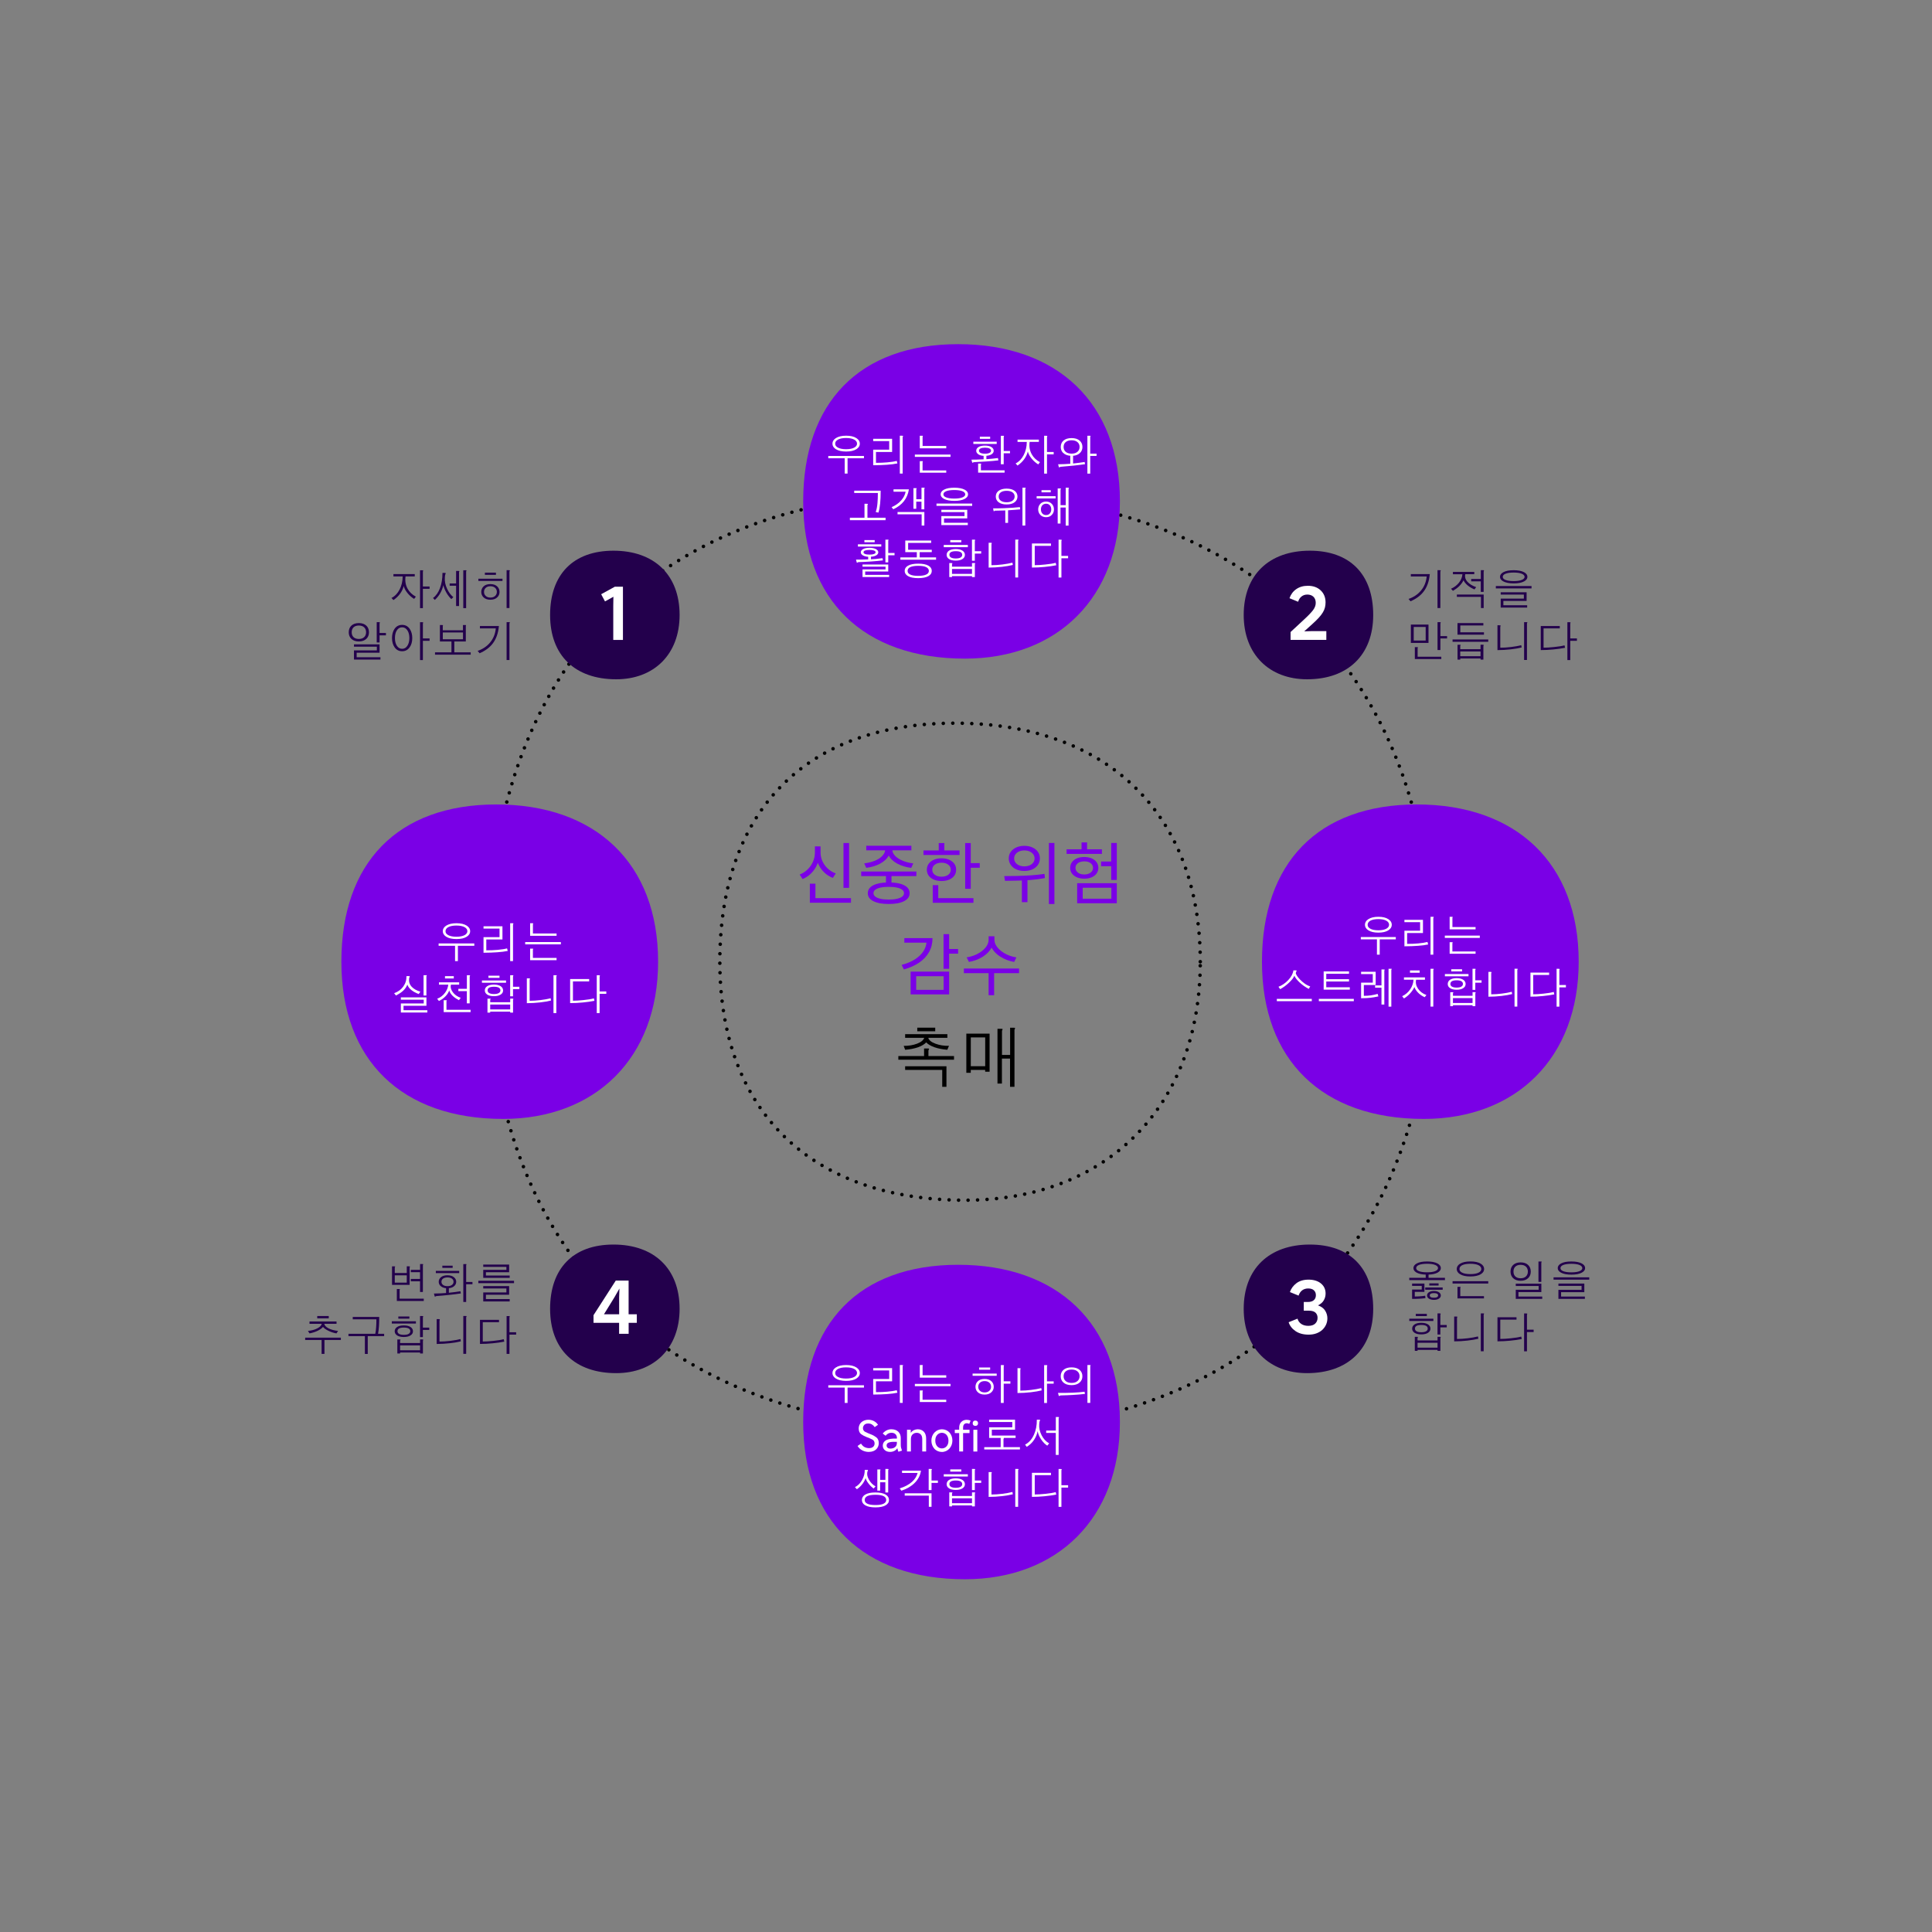 <?xml version="1.0" encoding="UTF-8"?>
<svg xmlns="http://www.w3.org/2000/svg" id="Calque_7" data-name="Calque 7" viewBox="0 0 549.01 549.01">
  <rect x="0" y="0" width="549.01" height="549.01" fill="#808080" stroke="none"/>
  <defs>
    <style>
      .cls-1 {
        stroke-dasharray: 0 0 0 2.7;
      }

      .cls-1, .cls-2 {
        fill: none;
        stroke: #000;
        stroke-linecap: round;
        stroke-linejoin: round;
      }

      .cls-3 {
        fill: #fff;
      }

      .cls-4, .cls-5 {
        fill: #23004c;
      }

      .cls-6, .cls-7 {
        fill: #7a00e6;
      }

      .cls-2 {
        stroke-dasharray: 0 0 0 2.7;
      }

      .cls-7, .cls-5 {
        fill-rule: evenodd;
      }
    </style>
  </defs>
  <path class="cls-1" d="m341.08,273.28c0-42.61-27.11-67.78-69.72-67.78s-66.81,25.17-66.81,67.78,26.14,67.78,69.72,67.78c39.7,0,66.81-26.15,66.81-67.78Z"></path>
  <g>
    <path class="cls-6" d="m231.57,240.51h1.32v1.75c0,1.14-.2,2.2-.6,3.2-.4.99-.96,1.86-1.68,2.61-.72.75-1.57,1.32-2.54,1.72l-.84-1.27c.88-.35,1.65-.84,2.29-1.48.65-.64,1.15-1.37,1.51-2.2.36-.83.54-1.69.54-2.58v-1.75Zm-1.44,10.6h1.59v4.72h-1.59v-4.72Zm0,4.11h11.69v1.31h-11.69v-1.31Zm1.73-14.7h1.32v1.75c0,.65.1,1.28.31,1.89.2.61.5,1.17.88,1.7.38.52.84.99,1.37,1.39.53.4,1.12.72,1.76.95l-.83,1.27c-.96-.37-1.8-.91-2.52-1.62-.72-.71-1.29-1.54-1.69-2.5s-.6-1.98-.6-3.08v-1.75Zm7.83-.96h1.59v12.73h-1.59v-12.73Z"></path>
    <path class="cls-6" d="m244.72,247.65h15.68v1.31h-15.68v-1.31Zm6.81-6.68h1.4v.52c0,.56-.12,1.08-.35,1.55-.24.47-.57.91-.99,1.31-.42.4-.92.76-1.49,1.07-.57.31-1.19.56-1.85.76-.67.2-1.36.34-2.09.43l-.58-1.27c.63-.06,1.23-.18,1.81-.34.58-.16,1.13-.36,1.63-.59s.94-.51,1.31-.82.66-.64.87-1c.21-.36.32-.73.32-1.11v-.52Zm-5.37-.63h12.82v1.29h-12.82v-1.29Zm6.39,10.42c1.86,0,3.31.26,4.36.79,1.05.52,1.57,1.28,1.57,2.27s-.52,1.72-1.57,2.26-2.5.8-4.36.8-3.31-.27-4.37-.8c-1.06-.53-1.58-1.28-1.58-2.26s.53-1.74,1.58-2.27c1.06-.52,2.51-.79,4.37-.79Zm0,1.25c-.91,0-1.69.07-2.33.21-.65.14-1.14.35-1.49.61-.35.27-.52.6-.52.98s.17.71.52.98c.35.27.84.48,1.49.62.65.15,1.42.22,2.33.22s1.69-.07,2.33-.22c.65-.15,1.14-.36,1.49-.62.35-.27.52-.6.52-.98s-.17-.71-.52-.98c-.35-.27-.84-.47-1.49-.61-.65-.14-1.42-.21-2.33-.21Zm-.79-3.8h1.57v3.03h-1.57v-3.03Zm.42-7.24h1.4v.52c0,.4.11.77.32,1.12.21.35.5.68.87.98.37.3.81.57,1.31.81.51.24,1.05.44,1.63.6.58.17,1.19.28,1.81.35l-.58,1.27c-.73-.09-1.43-.23-2.09-.43-.67-.2-1.28-.45-1.85-.76-.57-.31-1.07-.66-1.49-1.06-.42-.4-.75-.84-.99-1.32s-.35-1-.35-1.55v-.52Z"></path>
    <path class="cls-6" d="m262.42,241.67h10.25v1.29h-10.25v-1.29Zm5.13,2.23c.82,0,1.54.14,2.17.41.63.28,1.11.65,1.46,1.13.35.48.52,1.05.52,1.7s-.17,1.22-.52,1.7c-.35.48-.83.85-1.46,1.12-.63.27-1.35.4-2.17.4s-1.54-.13-2.17-.4c-.63-.27-1.12-.64-1.47-1.12-.35-.48-.53-1.05-.53-1.7s.18-1.22.53-1.7c.35-.48.84-.86,1.47-1.13.63-.27,1.35-.41,2.17-.41Zm0,1.25c-.78,0-1.41.18-1.9.55-.49.36-.73.85-.73,1.45s.24,1.08.73,1.44c.49.36,1.12.54,1.9.54s1.41-.18,1.9-.54c.49-.36.73-.84.73-1.44s-.24-1.08-.73-1.45c-.49-.36-1.12-.55-1.9-.55Zm-2.5,6.39h1.57v4.22h-1.57v-4.22Zm0,3.69h11.57v1.31h-11.57v-1.31Zm1.71-15.66h1.59v2.76h-1.59v-2.76Zm7.51,0h1.59v13.01h-1.59v-13.01Zm1.09,5.7h3.05v1.32h-3.05v-1.32Z"></path>
    <path class="cls-6" d="m285.58,250.3l-.21-1.34c1.07,0,2.26-.01,3.54-.04,1.29-.03,2.61-.08,3.97-.17s2.67-.23,3.93-.42l.12,1.19c-1.29.24-2.61.42-3.95.53-1.34.11-2.65.18-3.91.2-1.26.03-2.42.04-3.48.06Zm5.49-9.94c.87,0,1.64.15,2.3.45.67.3,1.19.72,1.56,1.25.38.53.57,1.16.57,1.87s-.19,1.31-.57,1.85-.9.97-1.56,1.27-1.43.45-2.3.45-1.6-.15-2.27-.45c-.67-.3-1.19-.72-1.57-1.27-.38-.54-.58-1.16-.58-1.85s.19-1.34.58-1.87c.38-.53.91-.95,1.57-1.25.67-.3,1.42-.45,2.27-.45Zm0,1.31c-.55,0-1.04.1-1.48.29-.44.19-.78.46-1.03.8-.25.34-.37.73-.37,1.18s.12.82.37,1.16c.25.34.59.6,1.03.8.43.19.93.29,1.48.29s1.08-.1,1.52-.29.78-.46,1.03-.8.37-.73.37-1.16-.12-.84-.37-1.18c-.25-.34-.59-.6-1.03-.8s-.94-.29-1.52-.29Zm-.69,7.77h1.59v6.93h-1.59v-6.93Zm7.68-9.89h1.57v17.35h-1.57v-17.35Z"></path>
    <path class="cls-6" d="m303.09,241.34h10.04v1.31h-10.04v-1.31Zm5.01,2.19c.79,0,1.49.13,2.09.38.6.26,1.07.62,1.41,1.08.34.47.51,1.01.51,1.62s-.17,1.17-.51,1.63c-.34.46-.81.82-1.41,1.07-.6.26-1.3.38-2.09.38s-1.46-.13-2.06-.38c-.61-.26-1.08-.61-1.42-1.07-.34-.46-.51-1-.51-1.63s.17-1.15.51-1.62c.34-.47.81-.83,1.42-1.08.61-.26,1.3-.38,2.06-.38Zm.02,1.23c-.49,0-.92.08-1.3.23-.38.15-.67.37-.88.65-.21.28-.32.61-.32.98s.11.7.32.98c.21.28.51.5.88.66.38.16.81.24,1.3.24s.91-.08,1.29-.24c.37-.16.66-.38.87-.66.21-.28.32-.61.32-.98s-.11-.7-.32-.98c-.21-.28-.5-.5-.87-.65-.37-.15-.8-.23-1.29-.23Zm-2.03,6.22h11.27v5.7h-11.27v-5.7Zm1.25-11.59h1.57v2.9h-1.57v-2.9Zm8.47,12.88h-8.14v3.11h8.14v-3.11Zm-2.92-7.45h3.59v1.32h-3.59v-1.32Zm2.88-5.28h1.59v10.52h-1.59v-10.52Z"></path>
    <path class="cls-6" d="m263.3,266.58h1.69c0,1.46-.32,2.77-.97,3.94-.65,1.17-1.58,2.17-2.79,3-1.22.83-2.67,1.48-4.38,1.96l-.63-1.29c1.51-.4,2.79-.94,3.84-1.62,1.05-.68,1.85-1.47,2.41-2.37.56-.9.84-1.87.84-2.94v-.69Zm-6.32,0h7.22v1.29h-7.22v-1.29Zm1.79,9.52h10.94v6.47h-10.94v-6.47Zm9.37,1.31h-7.79v3.88h7.79v-3.88Zm-.02-11.96h1.59v9.85h-1.59v-9.85Zm1.15,4.22h2.99v1.32h-2.99v-1.32Z"></path>
    <path class="cls-6" d="m273.9,275.22h15.68v1.32h-15.68v-1.32Zm7.03-9.16h1.4v.98c0,.67-.13,1.29-.38,1.87s-.6,1.12-1.05,1.6c-.44.49-.96.92-1.55,1.31-.59.38-1.23.7-1.91.96-.69.26-1.39.44-2.1.56l-.65-1.29c.64-.09,1.26-.24,1.87-.46s1.17-.48,1.7-.8c.52-.31.99-.67,1.39-1.07.4-.4.72-.82.94-1.28.22-.45.34-.92.34-1.41v-.98Zm0,10.15h1.57v6.6h-1.57v-6.6Zm.27-10.15h1.38v.98c0,.49.12.95.35,1.4.23.45.55.87.95,1.27.4.4.87.76,1.39,1.08.52.32,1.09.59,1.7.81.61.22,1.23.37,1.85.46l-.63,1.29c-.72-.12-1.41-.3-2.09-.57-.68-.26-1.31-.59-1.91-.97-.59-.38-1.11-.82-1.55-1.31s-.79-1.02-1.05-1.6c-.26-.58-.38-1.2-.38-1.85v-.98Z"></path>
  </g>
  <g>
    <path d="m262.59,300.1v-2.16h.99c.24,0,.38.02.43.07.02.03,0,.1-.06.23-.04.06-.06.11-.08.15-.02.08-.04.14-.04.21v1.5h7.27v1.03h-15.82v-1.03h7.29Zm6.62-6.21v1.03h-5.42c.17.67.86,1.23,2.06,1.67,1.15.43,2.42.63,3.82.6l-.47,1.12c-1.35-.1-2.56-.34-3.64-.71-1.07-.38-1.86-.84-2.36-1.39-.51.55-1.29,1.01-2.32,1.39-1.08.37-2.3.61-3.67.71l-.41-1.11c1.4.01,2.66-.19,3.79-.62,1.15-.44,1.83-.99,2.04-1.67h-5.42v-1.03h12Zm-.26,9.11v5.83h-1.2v-4.8h-10.54v-1.03h11.73Zm-3.19-10.97v1.03h-5.1v-1.03h5.1Z"></path>
    <path d="m281.21,293.74v10.8h-1.26v-.51h-4.09v.82h-1.26v-11.12h6.6Zm-5.34,1.05v8.19h4.09v-8.19h-4.09Zm8.64-2.44c.23,0,.36.03.39.08.02.04,0,.12-.06.24-.04.07-.07.13-.09.17-.01.06-.02.12-.02.19v6.75h2.31v-7.74h.99c.24,0,.38.03.41.09.02.05,0,.14-.06.26-.04.07-.06.13-.08.17-.01.05-.02.11-.02.17v16.1h-1.26v-8.02h-2.31v7.1h-1.26v-15.56h1.03Z"></path>
  </g>
  <path class="cls-2" d="m407.06,273.28c0-83.79-53.31-133.29-137.11-133.29s-131.39,49.5-131.39,133.29,51.41,133.29,137.1,133.29c78.08,0,131.39-51.42,131.39-133.29Z"></path>
  <g>
    <g>
      <path class="cls-7" d="m187.01,273.28c0-28.09-17.87-44.68-45.96-44.68s-44.04,16.59-44.04,44.68,17.23,44.68,45.96,44.68c26.17,0,44.04-17.24,44.04-44.68Z"></path>
      <g>
        <path class="cls-3" d="m134.78,268.1v.66h-4.66v4.36h-.81v-4.36h-4.67v-.66h10.14Zm-2.13-5.05c.64.42.96.94.96,1.57s-.32,1.13-.96,1.55c-.71.46-1.69.68-2.94.68s-2.24-.23-2.94-.68c-.63-.42-.95-.93-.95-1.55s.32-1.16.95-1.57c.7-.46,1.69-.7,2.94-.7s2.23.23,2.94.7Zm-5.3.43c-.5.29-.75.67-.75,1.14s.25.82.75,1.1c.55.31,1.34.47,2.35.47s1.79-.16,2.34-.47c.51-.29.77-.66.77-1.1,0-.47-.26-.85-.77-1.14-.55-.31-1.33-.47-2.34-.47s-1.8.16-2.35.47Z"></path>
        <path class="cls-3" d="m142.78,263.22v3.75h-4.59v3.08c1.17,0,2.24-.04,3.21-.13,1.13-.1,2.03-.24,2.69-.42l.19.72c-.8.17-1.78.3-2.94.38-1.09.08-2.4.13-3.94.14v-4.43h4.55v-2.43h-4.55v-.66h5.38Zm3.12-.82s.01.06-.04.14c-.02.05-.04.08-.06.11-.02.05-.02.1-.02.14v10.32h-.81v-10.76h.56c.21,0,.33.02.36.05Z"></path>
        <path class="cls-3" d="m159.38,267.7v.66h-10.14v-.66h10.14Zm-7.87-5.31s.02.07-.02.13c-.02.04-.03.07-.04.1,0,.03-.01.07-.01.11v2.53h6.72v.67h-7.52v-3.58h.6c.16,0,.25.01.28.04Zm0,7.22s0,.07-.02.13c-.02.04-.03.07-.04.08-.02.04-.02.08-.02.11v2.28h6.73v.64h-7.52v-3.28h.59c.16,0,.26.01.29.04Z"></path>
        <path class="cls-3" d="m116.21,277.38c.14,0,.21.02.23.07,0,.04-.02.12-.07.24-.03.08-.06.14-.07.18-.02.08-.04.16-.05.24-.11.86.13,1.63.73,2.28.57.62,1.39,1.09,2.48,1.41l-.48.67c-.8-.3-1.47-.66-2.01-1.08-.62-.48-1.02-1.01-1.21-1.59-.27.67-.67,1.25-1.2,1.74-.49.45-1.17.9-2.04,1.35l-.52-.66c1.08-.38,1.94-.99,2.57-1.85.65-.88.96-1.88.94-3h.71Zm4.97,6.04v2.39h-6.51v1.26h6.76v.66h-7.52v-2.58h6.5v-1.07h-6.5v-.66h7.27Zm-.17-6.31c.15,0,.24.02.26.05.02.02,0,.08-.04.16-.02.03-.04.06-.05.07,0,.03-.01.06-.01.1v5.41h-.81v-5.78h.64Z"></path>
        <path class="cls-3" d="m130.48,279.15v.66h-2.34c-.18.7,0,1.41.53,2.14.54.73,1.29,1.26,2.25,1.6l-.5.67c-.73-.38-1.33-.79-1.79-1.23-.5-.49-.83-1-.97-1.53-.22.6-.58,1.16-1.08,1.67-.52.54-1.14.98-1.85,1.32l-.5-.64c.9-.33,1.65-.9,2.25-1.72.53-.73.83-1.49.91-2.29h-2.65v-.66h5.77Zm-3.52,5.12s0,.06-.04.13c-.02.03-.03.06-.04.08,0,.03-.01.06-.01.1v2.37h6.86v.66h-7.65v-3.39h.59c.16,0,.26.02.29.05Zm1.99-6.88v.66h-2.5v-.66h2.5Zm3.72,3.58v-3.84h.66c.14,0,.22.02.24.06.02.02,0,.08-.04.16-.02.04-.04.07-.05.1,0,.04-.01.08-.01.11v7.56h-.81v-3.47h-2.41v-.66h2.41Z"></path>
        <path class="cls-3" d="m143.8,278.62v.64h-6.85v-.64h6.85Zm-1.49,1.65c.43.3.65.69.65,1.18s-.22.86-.65,1.15c-.46.32-1.11.48-1.95.48s-1.49-.16-1.95-.48c-.42-.3-.64-.68-.64-1.15s.21-.88.64-1.18c.46-.32,1.1-.48,1.95-.48s1.48.16,1.95.48Zm-2.88,3.54s0,.07-.05.13c-.03.04-.05.07-.06.08-.02.04-.02.08-.02.11v.67h5.68v-1.03h.53c.2,0,.32.02.36.06.02.02.02.08-.02.16-.02.04-.04.07-.05.1,0,.03-.01.07-.01.11v3.56h-.81v-.28h-5.68v.28h-.78v-3.98h.61c.18,0,.28.01.3.04Zm-.43-3.15c-.3.18-.44.43-.44.77s.15.58.44.76c.3.18.76.28,1.37.28s1.06-.09,1.37-.28c.3-.18.46-.43.46-.76s-.15-.59-.46-.77c-.31-.18-.77-.26-1.37-.26s-1.06.09-1.37.26Zm2.94-3.41v.62h-3.14v-.62h3.14Zm-2.64,9.6h5.68v-1.39h-5.68v1.39Zm6.28-9.73c.17,0,.26.02.29.07.02.03,0,.09-.04.18l-.05.13v2.91h1.81v.67h-1.81v2.03h-.81v-5.99h.6Z"></path>
        <path class="cls-3" d="m150.59,278.05s.03.08-.01.18c-.02.06-.04.1-.05.12-.02.06-.02.11-.02.16v5.88c.97,0,1.99-.07,3.06-.2,1.08-.13,2.05-.3,2.9-.52l.11.65c-.87.22-1.9.39-3.1.53-1.26.14-2.52.22-3.77.22v-7.06h.52c.21,0,.33.02.37.06Zm7.62-.88s.01.06-.04.14c-.02.05-.04.08-.06.11-.02.05-.02.1-.02.14v10.32h-.81v-10.76h.56c.21,0,.33.02.36.05Z"></path>
        <path class="cls-3" d="m167.42,278.21v.67h-4.61v5.49c.85,0,1.83-.06,2.96-.18,1.31-.13,2.3-.29,2.99-.49l.16.7c-1.03.2-2.14.36-3.32.47-1.2.12-2.4.18-3.59.18v-6.84h5.42Zm3.05-1.03s.02.08-.02.17c-.02.04-.04.08-.05.11,0,.04-.01.08-.01.12v4.16h1.9v.67h-1.9v5.48h-.81v-10.76h.5c.22,0,.34.02.38.06Z"></path>
      </g>
    </g>
    <g>
      <path class="cls-7" d="m448.61,273.28c0-28.09-17.87-44.68-45.96-44.68s-44.04,16.59-44.04,44.68,17.23,44.68,45.96,44.68c26.17,0,44.04-17.24,44.04-44.68Z"></path>
      <g>
        <path class="cls-3" d="m396.64,266.27v.66h-4.57v4.36h-.79v-4.36h-4.58v-.66h9.94Zm-2.08-5.05c.63.42.94.94.94,1.57s-.31,1.13-.94,1.55c-.7.46-1.66.68-2.88.68s-2.19-.23-2.88-.68c-.62-.42-.93-.93-.93-1.55s.31-1.16.93-1.57c.69-.46,1.65-.7,2.88-.7s2.19.23,2.88.7Zm-5.19.43c-.49.29-.73.67-.73,1.14s.24.82.73,1.1c.54.31,1.31.47,2.31.47s1.75-.16,2.3-.47c.5-.29.75-.66.75-1.1,0-.47-.25-.85-.75-1.14-.54-.31-1.31-.47-2.3-.47s-1.77.16-2.31.47Z"></path>
        <path class="cls-3" d="m404.36,261.39v3.75h-4.5v3.08c1.15,0,2.19-.04,3.14-.13,1.11-.1,1.99-.24,2.64-.42l.19.72c-.78.17-1.75.3-2.88.38-1.07.08-2.35.13-3.86.14v-4.43h4.46v-2.43h-4.46v-.66h5.27Zm3.06-.82s.01.06-.04.14c-.02.05-.04.08-.06.11-.02.05-.02.1-.02.14v10.32h-.79v-10.76h.55c.2,0,.32.02.35.05Z"></path>
        <path class="cls-3" d="m420.51,265.87v.66h-9.94v-.66h9.94Zm-7.71-5.31s.02.07-.02.13c-.02.04-.03.07-.04.1,0,.03-.01.07-.01.11v2.53h6.58v.67h-7.37v-3.58h.59c.16,0,.25.01.27.04Zm0,7.22s0,.07-.02.13c-.02.04-.03.07-.04.08-.02.04-.02.08-.02.11v2.28h6.59v.64h-7.37v-3.28h.58c.16,0,.25.01.28.04Z"></path>
        <path class="cls-3" d="m372.77,283.85v.66h-9.94v-.66h9.94Zm-9.48-3.44c1.04-.4,1.97-1.03,2.78-1.9.86-.9,1.35-1.83,1.47-2.76h.65c.17,0,.25.02.27.06.02.03,0,.1-.07.22-.05.08-.08.14-.09.19-.04.08-.06.16-.07.24-.03.15.06.4.28.76.23.36.53.74.91,1.13.42.44.87.82,1.33,1.15.53.38,1.06.64,1.57.8l-.41.71c-.94-.48-1.81-1.09-2.6-1.83-.74-.69-1.24-1.33-1.5-1.91-.21.56-.71,1.21-1.5,1.96-.79.75-1.62,1.37-2.52,1.86l-.49-.68Z"></path>
        <path class="cls-3" d="m384.71,283.84v.67h-9.94v-.67h9.94Zm-1.37-7.79v.66h-6.46v1.54h6.46v.66h-6.46v1.65h6.69v.66h-7.43v-5.17h7.21Z"></path>
        <path class="cls-3" d="m390.92,276.15v3.75h-3.36v3.08c.73,0,1.39-.04,1.98-.13.6-.08,1.26-.22,1.95-.42l.19.72c-.86.18-1.6.31-2.2.38-.71.08-1.6.13-2.7.14v-4.43h3.32v-2.43h-3.32v-.66h4.13Zm1.65,3.88v-4.54h.58c.18,0,.29.02.33.05.02.02,0,.06-.04.14-.02.04-.03.07-.05.1,0,.04-.01.08-.01.12v9.56h-.81v-4.79h-1.81v-.64h1.81Zm2.64-4.75c.15,0,.24.02.26.05.02.02,0,.08-.04.16-.02.03-.04.06-.05.07,0,.03-.01.06-.01.1v10.39h-.79v-10.76h.62Z"></path>
        <path class="cls-3" d="m404.92,277.75v.66h-2.51c-.19.88,0,1.73.54,2.53.55.83,1.35,1.43,2.39,1.81l-.49.62c-.78-.34-1.44-.8-1.98-1.39-.46-.5-.78-1-.94-1.5-.24.54-.61,1.11-1.12,1.69-.56.64-1.17,1.16-1.85,1.56l-.51-.64c.95-.45,1.72-1.11,2.31-1.99.57-.86.88-1.76.91-2.7h-2.71v-.66h5.96Zm-1.5-1.99v.66h-2.75v-.66h2.75Zm4-.42s.01.06-.04.14c-.02.05-.04.08-.06.11-.02.05-.02.1-.02.14v10.32h-.79v-10.76h.55c.2,0,.32.02.35.05Z"></path>
        <path class="cls-3" d="m417.3,276.79v.64h-6.71v-.64h6.71Zm-1.46,1.65c.42.3.64.69.64,1.18s-.21.86-.64,1.15c-.46.32-1.09.48-1.91.48s-1.46-.16-1.91-.48c-.42-.3-.62-.68-.62-1.15s.21-.88.62-1.18c.45-.32,1.08-.48,1.91-.48s1.45.16,1.91.48Zm-2.83,3.54s0,.07-.05.13c-.03.04-.05.07-.06.08-.02.04-.02.08-.02.11v.67h5.57v-1.03h.52c.2,0,.31.02.35.06.02.02.02.08-.02.16-.02.04-.04.07-.05.1,0,.03-.01.07-.01.11v3.56h-.79v-.28h-5.57v.28h-.77v-3.98h.6c.17,0,.27.01.29.04Zm-.42-3.15c-.29.18-.44.43-.44.77s.15.58.44.76c.3.18.75.28,1.34.28s1.04-.09,1.34-.28c.3-.18.45-.43.45-.76s-.15-.59-.45-.77c-.31-.18-.75-.26-1.34-.26s-1.04.09-1.34.26Zm2.88-3.41v.62h-3.07v-.62h3.07Zm-2.59,9.6h5.57v-1.39h-5.57v1.39Zm6.16-9.73c.17,0,.26.02.28.07.02.03,0,.09-.04.18l-.05.13v2.91h1.78v.67h-1.78v2.03h-.79v-5.99h.59Z"></path>
        <path class="cls-3" d="m423.83,276.21s.03.08-.01.18c-.02.06-.04.1-.05.12-.02.06-.02.11-.02.16v5.88c.95,0,1.95-.07,3-.2,1.06-.13,2.01-.3,2.84-.52l.11.65c-.85.22-1.86.39-3.04.53-1.23.14-2.46.22-3.7.22v-7.06h.51c.2,0,.33.02.37.06Zm7.46-.88s.01.06-.04.14c-.02.05-.04.08-.06.11-.02.05-.02.1-.02.14v10.32h-.79v-10.76h.55c.2,0,.32.02.35.05Z"></path>
        <path class="cls-3" d="m440.21,276.38v.67h-4.52v5.49c.83,0,1.8-.06,2.9-.18,1.28-.13,2.26-.29,2.93-.49l.15.7c-1.01.2-2.1.36-3.25.47-1.18.12-2.35.18-3.52.18v-6.84h5.31Zm2.99-1.03s.02.08-.02.17c-.02.04-.04.08-.05.11,0,.04-.01.08-.01.12v4.16h1.86v.67h-1.86v5.48h-.79v-10.76h.49c.21,0,.34.02.38.06Z"></path>
      </g>
    </g>
  </g>
  <g>
    <g>
      <path class="cls-7" d="m318.24,142.48c0-28.09-17.87-44.68-45.96-44.68s-44.04,16.59-44.04,44.68,17.23,44.68,45.96,44.68c26.17,0,44.04-17.24,44.04-44.68Z"></path>
      <g>
        <path class="cls-3" d="m245.51,129.56v.66h-4.66v4.36h-.81v-4.36h-4.67v-.66h10.14Zm-2.13-5.05c.64.42.96.94.96,1.57s-.32,1.13-.96,1.55c-.71.46-1.69.68-2.94.68s-2.24-.23-2.94-.68c-.63-.42-.95-.93-.95-1.55s.32-1.16.95-1.57c.7-.46,1.69-.7,2.94-.7s2.23.23,2.94.7Zm-5.3.43c-.5.29-.75.67-.75,1.14s.25.82.75,1.1c.55.31,1.34.47,2.35.47s1.79-.16,2.34-.47c.51-.29.77-.66.77-1.1,0-.47-.26-.85-.77-1.14-.55-.31-1.33-.47-2.34-.47s-1.8.16-2.35.47Z"></path>
        <path class="cls-3" d="m253.51,124.69v3.75h-4.59v3.08c1.17,0,2.24-.04,3.21-.13,1.13-.1,2.03-.24,2.69-.42l.19.72c-.8.17-1.78.3-2.94.38-1.09.08-2.4.13-3.94.14v-4.43h4.55v-2.43h-4.55v-.66h5.38Zm3.12-.82s.01.06-.04.14c-.02.05-.04.08-.06.11-.02.05-.02.1-.02.14v10.32h-.81v-10.76h.56c.21,0,.33.02.36.05Z"></path>
        <path class="cls-3" d="m270.11,129.17v.66h-10.14v-.66h10.14Zm-7.87-5.31s.02.07-.02.13c-.02.04-.03.07-.04.1,0,.03-.01.07-.01.11v2.53h6.72v.67h-7.52v-3.58h.6c.16,0,.25.01.28.04Zm0,7.22s0,.07-.02.13c-.02.04-.03.07-.04.08-.02.04-.02.08-.02.11v2.28h6.73v.64h-7.52v-3.28h.59c.16,0,.26.01.29.04Z"></path>
        <path class="cls-3" d="m277.94,129.04c-.35-.26-.53-.57-.53-.95,0-.42.21-.77.62-1.04.45-.29,1.07-.43,1.86-.43s1.39.14,1.85.43c.42.27.64.62.64,1.04,0,.38-.18.69-.53.95-.38.27-.89.43-1.55.48v.96c.45-.02,1-.07,1.65-.13.69-.06,1.23-.13,1.63-.19l.12.66c-.89.11-2.02.22-3.4.31-1,.07-2.16.14-3.47.2-.07,0-.14.01-.2.04-.04.02-.09.04-.14.08-.08.05-.13.06-.16.05-.04-.02-.08-.09-.11-.23l-.17-.65c.47,0,.98,0,1.53-.02.68-.02,1.33-.05,1.93-.08v-.97c-.67-.06-1.2-.22-1.57-.5Zm5.29-3.53v.64h-6.64v-.64h6.64Zm-4.41,6.27s0,.07-.02.13c-.02.04-.03.07-.04.08-.02.04-.02.08-.02.11v1.55h6.73v.66h-7.52v-2.57h.6c.15,0,.24.01.28.04Zm-.2-4.33c-.29.15-.43.36-.43.62s.14.47.43.62c.3.15.73.23,1.29.23s.97-.08,1.27-.23c.3-.15.44-.36.44-.62s-.15-.47-.44-.62c-.3-.15-.73-.23-1.27-.23s-.99.08-1.29.23Zm2.75-3.36v.62h-2.93v-.62h2.93Zm3.64-.26c.16,0,.26.02.29.05.02.02,0,.06-.02.13-.02.04-.04.07-.05.1,0,.03-.01.07-.01.11v3.94h1.79v.65h-1.79v3.11h-.81v-8.08h.6Z"></path>
        <path class="cls-3" d="m295.21,124.91v.66h-2.62c-.18,1.3.01,2.47.59,3.51.52.95,1.3,1.69,2.34,2.25l-.49.64c-.67-.42-1.27-.93-1.79-1.55-.59-.7-.98-1.4-1.17-2.11-.18.73-.5,1.42-.96,2.08-.5.72-1.16,1.36-1.96,1.91l-.55-.6c.97-.5,1.73-1.29,2.29-2.37.57-1.08.87-2.33.89-3.75h-2.63v-.66h6.05Zm2.39-1.03s.02.08-.02.17c-.02.04-.04.08-.05.11,0,.04-.01.08-.01.12v4.16h1.9v.67h-1.9v5.48h-.81v-10.76h.5c.22,0,.34.02.38.06Z"></path>
        <path class="cls-3" d="m302.09,128.69c-.44-.45-.66-1.01-.66-1.68,0-.73.25-1.33.76-1.79.56-.49,1.33-.73,2.32-.73s1.75.24,2.31.73c.51.46.77,1.06.77,1.79,0,.67-.22,1.23-.67,1.68-.48.49-1.15.77-1.99.83v2.19c.5-.05,1.07-.12,1.72-.2.54-.07,1.06-.15,1.56-.23l.12.62c-.91.14-2.02.28-3.33.42-1.35.14-2.53.25-3.54.32-.07,0-.14.02-.2.05-.04.02-.09.04-.14.07-.08.05-.13.07-.16.06-.04-.02-.08-.09-.11-.23l-.17-.66c.61,0,1.24-.02,1.89-.05.48-.02,1.01-.06,1.57-.1v-2.27c-.87-.06-1.55-.34-2.03-.83Zm.71-3.04c-.38.34-.56.8-.56,1.36s.19,1.01.56,1.35c.41.37.98.55,1.71.55s1.29-.18,1.69-.55c.38-.34.58-.78.58-1.35s-.19-1.01-.58-1.36c-.4-.36-.97-.54-1.69-.54s-1.3.18-1.71.54Zm6.81-1.83c.16,0,.26.02.29.05.02.02,0,.07-.04.14-.02.04-.03.07-.04.1,0,.03-.01.06-.01.1v4.7h1.79v.65h-1.79v5.03h-.81v-10.76h.6Z"></path>
        <path class="cls-3" d="m245.66,147.11v-3.95h.64c.18,0,.29.02.31.06.02.02,0,.08-.04.17-.02.04-.04.07-.05.1-.02.03-.02.07-.02.11v3.52h5.15v.7h-10.14v-.7h4.15Zm4.6-7.67c0,1.43-.05,2.61-.14,3.54-.1,1.06-.26,1.95-.5,2.69l-.77-.18c.25-.68.42-1.53.5-2.55.07-.72.11-1.67.11-2.84h-6.72v-.67h7.52Z"></path>
        <path class="cls-3" d="m258.28,139.05c-.2,1.31-.67,2.43-1.42,3.38-.73.92-1.73,1.69-3.02,2.29l-.48-.61c1.12-.47,2.04-1.12,2.76-1.95.67-.77,1.07-1.58,1.23-2.44h-3.44v-.67h4.36Zm4.39,6.45v3.84h-.77v-3.18h-6.85v-.66h7.62Zm-2.43-6.79c.14,0,.23.02.25.05.02.02,0,.07-.04.14-.02.04-.04.07-.05.1-.02.04-.02.08-.02.12v2.75h1.48v-3.29h.64c.15,0,.24.02.26.06.02.03,0,.09-.04.17-.02.05-.04.08-.05.11,0,.03-.01.07-.01.11v5.71h-.81v-2.19h-1.48v2.03h-.8v-5.86h.66Z"></path>
        <path class="cls-3" d="m276.26,143.09v.66h-10.14v-.66h10.14Zm-2.13-3.94c.64.34.96.79.96,1.32s-.32.95-.96,1.3c-.7.38-1.69.56-2.94.56s-2.25-.19-2.94-.56c-.63-.34-.95-.77-.95-1.3s.32-.98.95-1.32c.7-.38,1.69-.56,2.94-.56s2.24.19,2.94.56Zm.73,5.71v2.45h-6.6v1.24h6.76v.66h-7.52v-2.56h6.58v-1.13h-6.58v-.66h7.35Zm-6.03-5.26c-.5.22-.75.51-.75.88s.25.64.75.85c.54.23,1.33.35,2.35.35s1.8-.12,2.34-.35c.51-.22.77-.5.77-.85s-.26-.66-.77-.88c-.54-.23-1.33-.35-2.34-.35s-1.81.12-2.35.35Z"></path>
        <path class="cls-3" d="m289.9,144.75c-.37.04-.94.09-1.72.14-.61.05-1.18.09-1.72.12v3.57h-.79v-3.53l-2.93.07s-.07.01-.11.04c-.02,0-.05.03-.08.07-.06.06-.11.09-.13.08-.04-.02-.07-.1-.1-.26l-.11-.59c.49.02,1.51,0,3.08-.05,1.87-.07,3.38-.18,4.53-.31l.08.65Zm-1.54-5.25c.51.41.77.94.77,1.6s-.26,1.18-.77,1.59c-.55.44-1.32.66-2.31.66s-1.77-.22-2.32-.66c-.5-.41-.76-.94-.76-1.59s.25-1.19.76-1.6c.55-.43,1.33-.65,2.32-.65s1.75.22,2.31.65Zm-4.01.43c-.38.29-.56.68-.56,1.17s.19.86.56,1.15c.41.31.98.47,1.71.47s1.29-.16,1.69-.47c.38-.29.58-.67.58-1.15s-.19-.88-.58-1.17c-.4-.3-.97-.46-1.69-.46s-1.3.15-1.71.46Zm6.87-1.35c.14,0,.22.02.24.06.02.02,0,.08-.04.16-.02.04-.04.07-.05.1,0,.04-.01.08-.01.11v10.34h-.81v-10.76h.66Z"></path>
        <path class="cls-3" d="m299.97,141v.64h-5.39v-.64h5.39Zm-1.06,2.2c.39.42.59.94.59,1.56s-.2,1.11-.59,1.53c-.42.46-.96.68-1.65.68s-1.24-.23-1.66-.68c-.38-.42-.58-.93-.58-1.53s.19-1.14.58-1.56c.42-.45.97-.67,1.66-.67s1.23.22,1.65.67Zm-2.75.42c-.24.3-.36.67-.36,1.13s.12.82.36,1.12c.27.33.64.49,1.11.49s.82-.16,1.09-.49c.25-.3.37-.67.37-1.12s-.12-.83-.37-1.13c-.27-.32-.64-.48-1.09-.48s-.83.16-1.11.48Zm2.43-4.34v.62h-2.63v-.62h2.63Zm2.64-.49c.14,0,.23.02.25.05.02.02,0,.08-.04.16-.02.05-.04.08-.06.11,0,.04-.01.08-.01.12v4.32h1.48v-4.96h.64c.15,0,.24.02.26.06.02.03,0,.09-.04.17-.02.05-.04.08-.05.11,0,.03-.01.07-.01.11v10.32h-.81v-5.14h-1.48v4.55h-.8v-9.97h.66Z"></path>
        <path class="cls-3" d="m245.14,157.78c-.35-.23-.53-.51-.53-.83,0-.36.21-.66.62-.9.46-.26,1.08-.38,1.86-.38s1.39.13,1.85.38c.42.24.64.54.64.9,0,.32-.18.6-.53.83-.38.24-.89.38-1.55.42v.72c.34,0,.79-.04,1.36-.08.7-.06,1.35-.14,1.92-.22l.12.62c-.89.11-1.98.22-3.28.31-1.28.09-2.48.15-3.59.18-.07,0-.14.01-.2.04-.04.02-.09.05-.16.08-.07.06-.12.08-.14.06-.04-.02-.08-.09-.11-.23l-.17-.65c.53,0,1.06,0,1.59-.02.71,0,1.34-.02,1.87-.05v-.74c-.67-.05-1.2-.2-1.57-.44Zm5.29-3.1v.64h-6.64v-.64h6.64Zm1.98,5.74v1.99h-6.55v.95h6.8v.61h-7.56v-2.17h6.54v-.77h-6.54v-.61h7.3Zm-6.6-3.98c-.29.12-.43.29-.43.5,0,.2.14.36.43.48.3.12.73.18,1.29.18s.97-.06,1.27-.18c.3-.12.44-.28.44-.48,0-.22-.15-.38-.44-.5-.3-.11-.72-.17-1.27-.17s-.99.06-1.29.17Zm2.75-2.97v.62h-2.93v-.62h2.93Zm3.64-.13c.16,0,.26.02.29.05.02.02,0,.06-.02.13-.02.04-.04.07-.05.1,0,.03-.01.07-.01.11v3.41h1.79v.65h-1.79v2.02h-.81v-6.46h.6Z"></path>
        <path class="cls-3" d="m264.61,153.61v.67h-6.55v1.95h6.72v.67h-3.44v1.49h4.66v.66h-10.14v-.66h4.67v-1.49h-3.28v-3.29h7.35Zm-.78,7.14c.63.35.95.85.95,1.48s-.32,1.12-.95,1.48c-.67.38-1.63.58-2.9.58s-2.24-.19-2.91-.58c-.62-.36-.94-.85-.94-1.48s.31-1.12.94-1.48c.66-.38,1.63-.58,2.91-.58s2.23.19,2.9.58Zm-5.19.42c-.49.24-.73.59-.73,1.06s.24.79.73,1.03c.51.26,1.28.38,2.29.38s1.77-.13,2.28-.38c.5-.24.74-.58.74-1.03s-.25-.81-.74-1.06c-.51-.26-1.27-.38-2.28-.38s-1.78.13-2.29.38Z"></path>
        <path class="cls-3" d="m275.03,154.85v.64h-6.85v-.64h6.85Zm-1.49,1.65c.43.3.65.69.65,1.18s-.22.86-.65,1.15c-.46.32-1.11.48-1.95.48s-1.49-.16-1.95-.48c-.42-.3-.64-.68-.64-1.15s.21-.88.64-1.18c.46-.32,1.1-.48,1.95-.48s1.48.16,1.95.48Zm-2.88,3.54s0,.07-.05.13c-.03.04-.05.07-.06.08-.02.04-.02.08-.02.11v.67h5.68v-1.03h.53c.2,0,.32.02.36.06.02.02.02.08-.02.16-.02.04-.04.07-.05.1,0,.03-.01.07-.01.11v3.56h-.81v-.28h-5.68v.28h-.78v-3.98h.61c.18,0,.28.01.3.04Zm-.43-3.15c-.3.18-.44.43-.44.77s.15.58.44.76c.3.18.76.28,1.37.28s1.06-.09,1.37-.28c.3-.18.46-.43.46-.76s-.15-.59-.46-.77c-.31-.18-.77-.26-1.37-.26s-1.06.09-1.37.26Zm2.94-3.41v.62h-3.14v-.62h3.14Zm-2.64,9.6h5.68v-1.39h-5.68v1.39Zm6.28-9.73c.17,0,.26.02.29.07.02.03,0,.09-.04.18l-.05.13v2.91h1.81v.67h-1.81v2.03h-.81v-5.99h.6Z"></path>
        <path class="cls-3" d="m281.82,154.27s.03.08-.01.18c-.02.06-.04.1-.05.12-.02.06-.02.11-.02.16v5.88c.97,0,1.99-.07,3.06-.2,1.08-.13,2.05-.3,2.9-.52l.11.65c-.87.22-1.9.39-3.1.53-1.26.14-2.52.22-3.77.22v-7.06h.52c.21,0,.33.02.37.06Zm7.62-.88s.01.06-.04.14c-.02.05-.04.08-.06.11-.02.05-.02.1-.02.14v10.32h-.81v-10.76h.56c.21,0,.33.02.36.05Z"></path>
        <path class="cls-3" d="m298.65,154.44v.67h-4.61v5.49c.85,0,1.83-.06,2.96-.18,1.31-.13,2.3-.29,2.99-.49l.16.7c-1.03.2-2.14.36-3.32.47-1.2.12-2.4.18-3.59.18v-6.84h5.42Zm3.05-1.03s.02.08-.02.17c-.02.04-.04.08-.05.11,0,.04-.01.08-.01.12v4.16h1.9v.67h-1.9v5.48h-.81v-10.76h.5c.22,0,.34.02.38.06Z"></path>
      </g>
    </g>
    <g>
      <path class="cls-7" d="m318.24,404.09c0-28.09-17.87-44.68-45.96-44.68s-44.04,16.59-44.04,44.68,17.23,44.68,45.96,44.68c26.17,0,44.04-17.24,44.04-44.68Z"></path>
      <g>
        <path class="cls-3" d="m245.51,393.65v.66h-4.66v4.36h-.81v-4.36h-4.67v-.66h10.14Zm-2.13-5.05c.64.42.96.94.96,1.57s-.32,1.13-.96,1.55c-.71.46-1.69.68-2.94.68s-2.24-.23-2.94-.68c-.63-.42-.95-.93-.95-1.55s.32-1.16.95-1.57c.7-.46,1.69-.7,2.94-.7s2.23.23,2.94.7Zm-5.3.43c-.5.29-.75.67-.75,1.14s.25.82.75,1.1c.55.31,1.34.47,2.35.47s1.79-.16,2.34-.47c.51-.29.77-.66.77-1.1,0-.47-.26-.85-.77-1.14-.55-.31-1.33-.47-2.34-.47s-1.8.16-2.35.47Z"></path>
        <path class="cls-3" d="m253.51,388.77v3.75h-4.59v3.08c1.17,0,2.24-.04,3.21-.13,1.13-.1,2.03-.24,2.69-.42l.19.72c-.8.17-1.78.3-2.94.38-1.09.08-2.4.13-3.94.14v-4.43h4.55v-2.43h-4.55v-.66h5.38Zm3.12-.82s.01.06-.04.14c-.02.05-.04.08-.06.11-.02.05-.02.1-.02.14v10.32h-.81v-10.76h.56c.21,0,.33.02.36.05Z"></path>
        <path class="cls-3" d="m270.11,393.25v.66h-10.14v-.66h10.14Zm-7.87-5.31s.02.07-.02.13c-.02.04-.03.07-.04.1,0,.03-.01.07-.01.11v2.53h6.72v.67h-7.52v-3.58h.6c.16,0,.25.01.28.04Zm0,7.22s0,.07-.02.13c-.02.04-.03.07-.04.08-.02.04-.02.08-.02.11v2.28h6.73v.64h-7.52v-3.28h.59c.16,0,.26.01.29.04Z"></path>
        <path class="cls-3" d="m283.23,390.32v.64h-6.85v-.64h6.85Zm-1.49,2.2c.43.42.65.94.65,1.56s-.22,1.12-.65,1.53c-.47.46-1.12.68-1.95.68s-1.48-.23-1.95-.68c-.42-.41-.64-.92-.64-1.53s.21-1.15.64-1.56c.46-.45,1.11-.67,1.95-.67s1.47.22,1.95.67Zm-3.3.42c-.3.3-.46.67-.46,1.13s.15.82.46,1.12c.33.33.78.49,1.36.49s1.03-.16,1.37-.49c.3-.3.46-.67.46-1.12s-.15-.83-.46-1.13c-.34-.32-.79-.48-1.37-.48s-1.03.16-1.36.48Zm2.93-4.34v.62h-3.14v-.62h3.14Zm3.93-.64s.02.08-.02.17c-.02.04-.04.08-.05.11,0,.04-.01.08-.01.12v4.16h1.9v.67h-1.9v5.48h-.81v-10.76h.5c.22,0,.34.02.38.06Z"></path>
        <path class="cls-3" d="m290.02,388.83s.03.08-.01.18c-.02.06-.04.1-.05.12-.02.06-.02.11-.02.16v5.88c.97,0,1.99-.07,3.06-.2,1.08-.13,2.05-.3,2.9-.52l.11.65c-.87.22-1.9.39-3.1.53-1.26.14-2.52.22-3.77.22v-7.06h.52c.21,0,.33.02.37.06Zm7.58-.86s.02.08-.02.17c-.02.04-.04.08-.05.11,0,.04-.01.08-.01.12v4.16h1.9v.67h-1.9v5.48h-.81v-10.76h.5c.22,0,.34.02.38.06Z"></path>
        <path class="cls-3" d="m304.59,395.77c1.47-.06,2.67-.16,3.6-.29l.12.62c-1.01.13-2.16.23-3.46.3-.98.06-2.11.1-3.41.13-.08,0-.15.02-.22.05-.04.02-.09.04-.14.08-.07.05-.12.06-.16.05-.03-.02-.06-.09-.1-.23l-.17-.66c1.24.02,2.55,0,3.93-.06Zm2.22-6.48c.51.46.77,1.06.77,1.79s-.26,1.32-.77,1.78c-.55.5-1.32.75-2.31.75s-1.77-.25-2.32-.75c-.5-.46-.76-1.05-.76-1.78s.25-1.33.76-1.79c.56-.49,1.33-.73,2.32-.73s1.75.24,2.31.73Zm-4.01.43c-.38.34-.56.8-.56,1.36s.19,1.01.56,1.35c.41.37.98.55,1.71.55s1.29-.18,1.69-.55c.38-.34.58-.78.58-1.35s-.19-1.01-.58-1.36c-.4-.36-.97-.54-1.69-.54s-1.3.18-1.71.54Zm6.81-1.83c.16,0,.26.02.29.05.02.02,0,.06-.02.13-.02.04-.04.07-.05.1,0,.03-.01.07-.01.11v10.38h-.81v-10.76h.6Z"></path>
        <path class="cls-3" d="m246.91,412.59c-.65,0-1.26-.14-1.83-.42-.57-.28-1.04-.7-1.39-1.27l.98-.68c.32.49.67.83,1.05,1.01.38.18.78.28,1.21.28.53,0,.93-.13,1.2-.38.27-.25.4-.57.4-.94,0-.54-.24-.93-.71-1.16-.47-.23-.99-.45-1.55-.66-.56-.21-1.08-.48-1.55-.82s-.71-.9-.71-1.67c0-.33.07-.64.2-.94.13-.3.31-.56.55-.77s.52-.39.86-.52c.34-.13.72-.2,1.13-.2.59,0,1.13.13,1.61.39.48.26.86.6,1.14,1.04l-.94.66c-.23-.33-.49-.58-.79-.76-.3-.18-.65-.27-1.04-.27-.52,0-.9.14-1.14.41s-.37.58-.37.92c0,.5.24.86.71,1.09.47.23.99.45,1.54.66.56.21,1.07.5,1.54.85.47.36.71.91.71,1.67,0,.34-.07.67-.2.97-.13.3-.32.57-.55.79-.24.22-.53.4-.88.52-.35.13-.74.19-1.16.19Z"></path>
        <path class="cls-3" d="m253.32,406.15c.8,0,1.45.23,1.93.68.48.46.72,1.06.72,1.8v1.87c0,.33.02.6.07.83.05.23.14.52.27.89l-1.01.32c-.07-.16-.14-.33-.18-.49s-.09-.34-.12-.52c-.23.35-.53.62-.9.79-.37.18-.76.26-1.18.26-.62,0-1.11-.17-1.49-.5-.38-.34-.57-.75-.57-1.25s.17-.93.52-1.27.88-.56,1.58-.67c.27-.04.56-.07.88-.09.32-.02.66-.02,1.04-.01v-.14c0-.46-.14-.83-.42-1.1-.28-.27-.67-.41-1.15-.41-.33,0-.63.07-.9.21-.27.14-.52.35-.75.64l-.82-.63c.3-.38.66-.67,1.09-.89.43-.22.9-.33,1.41-.33Zm-1.37,4.63c0,.25.09.46.28.62.19.16.46.24.8.24.52,0,.96-.14,1.31-.42.35-.28.52-.66.52-1.16v-.34c-.39,0-.73,0-1.05,0-.31.01-.59.04-.85.09-.35.07-.61.18-.77.34-.16.16-.25.37-.25.62Z"></path>
        <path class="cls-3" d="m263.19,412.46h-1.12v-3.49c0-.61-.14-1.06-.43-1.36s-.66-.45-1.13-.45-.86.15-1.18.45c-.32.3-.48.75-.48,1.36v3.49h-1.11v-6.18h1.06v.89c.25-.35.56-.61.9-.77s.71-.25,1.09-.25c.71,0,1.29.23,1.73.69.44.46.66,1.12.66,1.97v3.65Z"></path>
        <path class="cls-3" d="m267.65,406.15c.43,0,.82.08,1.19.24.37.16.68.38.95.66.26.28.47.62.62,1.02.15.4.23.83.23,1.3s-.08.87-.23,1.27-.37.74-.64,1.03-.59.52-.95.68c-.37.16-.75.25-1.16.25s-.82-.08-1.19-.24c-.37-.16-.69-.38-.95-.67-.26-.29-.47-.63-.62-1.02-.15-.39-.23-.82-.23-1.29s.08-.89.23-1.28.37-.73.64-1.02c.27-.29.59-.51.95-.68.36-.16.75-.25,1.16-.25Zm0,5.44c.51,0,.95-.19,1.32-.58.37-.39.55-.93.55-1.63,0-.35-.05-.67-.15-.95s-.24-.51-.41-.7c-.17-.19-.37-.33-.6-.43-.23-.1-.47-.15-.71-.15-.51,0-.95.2-1.32.59-.37.39-.55.94-.55,1.64,0,.35.05.67.15.94s.24.51.41.69c.17.19.37.33.6.43.23.1.47.15.71.15Z"></path>
        <path class="cls-3" d="m273.69,412.46h-1.12v-5.23h-1.25v-.95h1.25v-.59c0-.69.2-1.23.61-1.63s.91-.6,1.51-.6c.21,0,.4.02.58.06.18.04.36.1.54.19l-.38.91c-.12-.07-.24-.11-.35-.14-.11-.03-.23-.04-.35-.04-.33,0-.58.1-.77.31-.18.21-.28.51-.28.9v.63h1.83v.95h-1.83v5.23Zm3.46-8.78c.24,0,.43.07.57.2.14.14.21.32.21.56s-.07.42-.2.55c-.14.13-.32.2-.55.2-.25,0-.44-.07-.57-.2-.14-.13-.2-.32-.2-.55s.07-.42.2-.56.32-.2.55-.2Zm-.55,2.61h1.12v6.18h-1.12v-6.18Z"></path>
        <path class="cls-3" d="m288.44,403.43v2.84h-6.6v1.67h6.76v.67h-3.42c.06,0,.1.02.11.05,0,.02-.02.05-.05.1-.02.04-.04.08-.06.11-.02.05-.02.1-.02.14v2.22h4.67v.66h-10.14v-.66h4.67v-2.62h-3.28v-3.02h6.58v-1.5h-6.58v-.66h7.35Z"></path>
        <path class="cls-3" d="m295.34,403.43c.13,0,.2.02.22.07,0,.03-.01.11-.06.23-.04.08-.07.14-.08.19-.02.08-.04.16-.05.24l-.06.54c-.08,1.06.15,2.11.68,3.15s1.25,1.81,2.15,2.31l-.54.65c-.63-.4-1.21-.99-1.74-1.78-.55-.82-.88-1.6-.99-2.34-.18.88-.52,1.69-1,2.43-.54.82-1.24,1.49-2.1,2.03l-.48-.64c1.07-.54,1.91-1.47,2.51-2.79.58-1.26.85-2.69.83-4.29h.71Zm4.69,3.08v-3.84h.66c.14,0,.22.02.24.06.02.02,0,.08-.04.16-.02.04-.04.07-.05.1,0,.04-.01.08-.01.11v10.34h-.81v-6.25h-2.73v-.67h2.73Z"></path>
        <path class="cls-3" d="m246.42,417.69c.13,0,.2.02.22.07,0,.03-.01.11-.06.23-.04.08-.07.14-.08.19-.02.08-.04.16-.05.24-.11.62.05,1.31.49,2.09.46.8,1.08,1.43,1.86,1.87l-.54.61c-.58-.42-1.08-.91-1.5-1.48-.42-.55-.68-1.06-.78-1.51-.18.56-.47,1.1-.85,1.63-.45.6-.99,1.12-1.63,1.56l-.55-.59c.86-.44,1.55-1.14,2.07-2.1.5-.92.73-1.86.71-2.82h.71Zm5.25,7.02c.63.38.95.89.95,1.54s-.32,1.13-.95,1.5c-.67.4-1.64.6-2.9.6s-2.23-.2-2.91-.6c-.62-.37-.94-.87-.94-1.5s.31-1.16.94-1.54c.67-.4,1.64-.6,2.91-.6s2.22.2,2.9.6Zm-5.2.43c-.5.25-.75.62-.75,1.1s.25.83.75,1.07c.5.25,1.27.37,2.31.37s1.78-.12,2.29-.37c.5-.24.76-.6.76-1.07s-.25-.86-.76-1.1c-.51-.25-1.28-.37-2.29-.37s-1.79.12-2.31.37Zm3.51-7.58c.13,0,.2.02.23.06.02.02,0,.07-.04.14-.02.04-.03.07-.04.1,0,.03-.01.06-.01.1v2.57h1.48v-3.1h.64c.14,0,.23.02.25.06.02.03,0,.09-.04.18-.02.04-.03.07-.04.1,0,.04-.01.08-.01.11v6.24h-.81v-2.91h-1.48v2.38h-.8v-6.02h.66Z"></path>
        <path class="cls-3" d="m261.71,417.9c-.19,1.35-.81,2.54-1.86,3.56-.96.94-2.2,1.65-3.71,2.15l-.47-.66c1.44-.45,2.6-1.06,3.47-1.84.82-.73,1.36-1.57,1.62-2.54h-4.43v-.67h5.38Zm3,6.45v3.84h-.77v-3.18h-6.85v-.66h7.62Zm-.2-6.92c.17,0,.26.02.29.07.02.03,0,.09-.04.18l-.05.13v2.91h1.81v.67h-1.81v2.03h-.81v-5.99h.6Z"></path>
        <path class="cls-3" d="m275.03,418.93v.64h-6.85v-.64h6.85Zm-1.49,1.65c.43.3.65.69.65,1.18s-.22.86-.65,1.15c-.46.32-1.11.48-1.95.48s-1.49-.16-1.95-.48c-.42-.3-.64-.68-.64-1.15s.21-.88.64-1.18c.46-.32,1.1-.48,1.95-.48s1.48.16,1.95.48Zm-2.88,3.54s0,.07-.05.13c-.03.04-.05.07-.06.08-.02.04-.02.08-.02.11v.67h5.68v-1.03h.53c.2,0,.32.02.36.06.02.02.02.08-.02.16-.02.04-.04.07-.05.1,0,.03-.01.07-.01.11v3.56h-.81v-.28h-5.68v.28h-.78v-3.98h.61c.18,0,.28.01.3.04Zm-.43-3.15c-.3.18-.44.43-.44.77s.15.58.44.76c.3.18.76.28,1.37.28s1.06-.09,1.37-.28c.3-.18.46-.43.46-.76s-.15-.59-.46-.77c-.31-.18-.77-.26-1.37-.26s-1.06.09-1.37.26Zm2.94-3.41v.62h-3.14v-.62h3.14Zm-2.64,9.6h5.68v-1.39h-5.68v1.39Zm6.28-9.73c.17,0,.26.02.29.07.02.03,0,.09-.04.18l-.05.13v2.91h1.81v.67h-1.81v2.03h-.81v-5.99h.6Z"></path>
        <path class="cls-3" d="m281.82,418.35s.03.08-.01.18c-.02.06-.04.1-.05.12-.02.06-.02.11-.02.16v5.88c.97,0,1.99-.07,3.06-.2,1.08-.13,2.05-.3,2.9-.52l.11.65c-.87.22-1.9.39-3.1.53-1.26.14-2.52.22-3.77.22v-7.06h.52c.21,0,.33.02.37.06Zm7.62-.88s.01.06-.04.14c-.02.05-.04.08-.06.11-.02.05-.02.1-.02.14v10.32h-.81v-10.76h.56c.21,0,.33.02.36.05Z"></path>
        <path class="cls-3" d="m298.65,418.52v.67h-4.61v5.49c.85,0,1.83-.06,2.96-.18,1.31-.13,2.3-.29,2.99-.49l.16.7c-1.03.2-2.14.36-3.32.47-1.2.12-2.4.18-3.59.18v-6.84h5.42Zm3.05-1.03s.02.08-.02.17c-.02.04-.04.08-.05.11,0,.04-.01.08-.01.12v4.16h1.9v.67h-1.9v5.48h-.81v-10.76h.5c.22,0,.34.02.38.06Z"></path>
      </g>
    </g>
  </g>
  <g>
    <path class="cls-5" d="m193.12,174.76c0-11.49-7.31-18.27-18.79-18.27s-18.01,6.79-18.01,18.27,7.05,18.27,18.79,18.27c10.7,0,18.01-7.05,18.01-18.27Z"></path>
    <path class="cls-3" d="m177.02,166.72v15.12h-2.75v-9.7l.04-2.56-2.39,1.32-1.09-2.04,3.89-2.14h2.31Z"></path>
    <g>
      <path class="cls-4" d="m117.86,163.13v.66h-2.62c-.18,1.3.01,2.47.59,3.51.52.95,1.3,1.69,2.34,2.25l-.49.64c-.67-.42-1.27-.93-1.79-1.55-.59-.7-.98-1.4-1.17-2.11-.18.73-.5,1.42-.96,2.08-.5.72-1.16,1.36-1.96,1.91l-.55-.6c.97-.5,1.73-1.29,2.29-2.37.57-1.08.87-2.33.89-3.75h-2.63v-.66h6.05Zm2.39-1.03s.02.08-.02.17c-.02.04-.04.08-.05.11,0,.04-.01.08-.01.12v4.16h1.9v.67h-1.9v5.48h-.81v-10.76h.5c.22,0,.34.02.38.06Z"></path>
      <path class="cls-4" d="m126.43,162.81c.14,0,.21.02.23.07,0,.04-.02.12-.07.24-.03.08-.06.14-.07.18-.03.08-.05.16-.06.24l-.05.54c-.08,1.08.13,2.16.64,3.24.45.98,1.04,1.77,1.77,2.37l-.56.55c-.51-.48-.97-1.07-1.38-1.77-.43-.75-.73-1.48-.89-2.21-.19.84-.49,1.61-.89,2.31s-.91,1.33-1.53,1.91l-.52-.55c.85-.62,1.51-1.55,1.97-2.78.48-1.25.72-2.7.72-4.35h.7Zm3.18,3v-3.57h.59c.18,0,.3.02.34.05.02.02,0,.06-.04.14-.02.04-.03.07-.05.1,0,.04-.01.08-.01.12v9.56h-.83v-5.77h-1.83v-.64h1.83Zm2.69-3.77c.15,0,.24.02.26.05.02.02,0,.08-.04.16-.02.03-.04.06-.05.07,0,.03-.01.06-.01.1v10.39h-.81v-10.76h.64Z"></path>
      <path class="cls-4" d="m142.79,164.45v.64h-6.85v-.64h6.85Zm-1.49,2.2c.43.42.65.94.65,1.56s-.22,1.12-.65,1.53c-.47.46-1.12.68-1.95.68s-1.48-.23-1.95-.68c-.42-.41-.64-.92-.64-1.53s.21-1.15.64-1.56c.46-.45,1.11-.67,1.95-.67s1.47.22,1.95.67Zm-3.3.42c-.3.3-.46.67-.46,1.13s.15.82.46,1.12c.33.33.78.49,1.36.49s1.03-.16,1.37-.49c.3-.3.46-.67.46-1.12s-.15-.83-.46-1.13c-.34-.32-.79-.48-1.37-.48s-1.03.16-1.36.48Zm2.93-4.34v.62h-3.14v-.62h3.14Zm3.96-.65s.01.06-.04.14c-.02.05-.04.08-.06.11-.02.05-.02.1-.02.14v10.32h-.81v-10.76h.56c.21,0,.33.02.36.05Z"></path>
      <path class="cls-4" d="m104.13,177.82c.48.47.72,1.09.72,1.85s-.24,1.37-.72,1.84c-.52.51-1.24.77-2.16.77s-1.64-.26-2.16-.77c-.47-.47-.71-1.09-.71-1.84s.24-1.38.71-1.85c.52-.5,1.24-.76,2.16-.76s1.64.25,2.16.76Zm-3.69.47c-.34.34-.5.8-.5,1.38s.17,1.02.5,1.36c.36.36.87.54,1.53.54s1.17-.18,1.54-.54c.34-.34.52-.8.52-1.36s-.17-1.04-.52-1.38c-.37-.36-.88-.54-1.54-.54s-1.17.18-1.53.54Zm7.42,4.82v2.37h-6.51v1.29h6.76v.66h-7.52v-2.61h6.5v-1.05h-6.5v-.66h7.27Zm-.2-6.31c.17,0,.26.02.29.07.02.03,0,.09-.04.18l-.05.13v2.69h1.81v.67h-1.81v2.03h-.81v-5.78h.6Z"></path>
      <path class="cls-4" d="m116.43,178.71c.48.7.72,1.57.72,2.61s-.24,1.91-.72,2.59c-.53.77-1.25,1.15-2.16,1.15s-1.63-.38-2.16-1.15c-.47-.69-.71-1.55-.71-2.59s.24-1.91.71-2.61c.53-.76,1.25-1.14,2.16-1.14s1.63.38,2.16,1.14Zm-3.7.48c-.34.56-.5,1.27-.5,2.13s.17,1.55.5,2.11c.37.62.88.94,1.54.94s1.16-.31,1.54-.94c.34-.56.52-1.27.52-2.11s-.17-1.57-.52-2.13c-.38-.62-.89-.93-1.54-.93s-1.17.31-1.54.93Zm7.52-2.33s.02.08-.02.17c-.02.04-.04.08-.05.11,0,.04-.01.08-.01.12v4.16h1.9v.67h-1.9v5.48h-.81v-10.76h.5c.22,0,.34.02.38.06Z"></path>
      <path class="cls-4" d="m125.91,177.64s0,.05-.04.11c-.02.02-.03.04-.04.06,0,.02-.01.05-.01.07v1.23h5.74v-1.5h.64c.13,0,.2.01.23.04.02.02.01.05-.01.1-.02.03-.03.05-.04.06,0,.03-.01.06-.01.08v4.4h-3.27v3.09h4.66v.66h-10.14v-.66h4.67v-3.09h-3.28v-4.67h.58c.18,0,.28.01.31.04Zm-.08,2.08v1.93h5.74v-1.93h-5.74Z"></path>
      <path class="cls-4" d="m141.77,177.89c-.18,2.05-.78,3.72-1.79,5.02-.87,1.12-2.1,2.03-3.69,2.72l-.56-.67c1.43-.49,2.59-1.26,3.48-2.31.97-1.14,1.53-2.5,1.68-4.08h-4.51v-.67h5.38Zm3.12-1.05s.01.06-.04.14c-.02.05-.04.08-.06.11-.02.05-.02.1-.02.14v10.32h-.81v-10.76h.56c.21,0,.33.02.36.05Z"></path>
    </g>
  </g>
  <g>
    <path class="cls-5" d="m193.12,371.93c0-11.49-7.31-18.27-18.79-18.27s-18.01,6.79-18.01,18.27,7.05,18.27,18.79,18.27c10.7,0,18.01-7.05,18.01-18.27Z"></path>
    <path class="cls-3" d="m180.97,375.91h-2.33v3.11h-2.71v-3.11h-7.27v-2.18l6.32-9.83h3.65v9.58h2.33v2.44Zm-6.34-7.31l-3,4.87h4.31v-4.81l.08-2.5-1.39,2.44Z"></path>
    <g>
      <path class="cls-4" d="m112.3,359.89s.01.07-.04.13c-.03.04-.05.07-.06.08-.02.04-.02.08-.02.11v1.54h3.41v-1.9h.53c.2,0,.32.02.36.06.02.02.02.08-.02.16-.02.04-.04.07-.05.1,0,.03-.01.07-.01.11v4.83h-5v-5.25h.61c.17,0,.26.01.29.04Zm-.12,4.59h3.41v-2.08h-3.41v2.08Zm1.47,1.87s0,.06-.04.13c-.02.03-.03.06-.04.08,0,.03-.01.06-.01.1v2.37h6.86v.66h-7.65v-3.39h.59c.16,0,.26.02.29.05Zm5.72-5.5v-1.65h.64c.14,0,.23.02.25.05.02.02,0,.06-.04.13-.02.03-.03.06-.04.08,0,.03-.01.06-.01.1v7.57h-.81v-3.03h-2.62v-.67h2.62v-1.92h-2.62v-.66h2.62Z"></path>
      <path class="cls-4" d="m125.19,365.44c-.34-.34-.52-.73-.52-1.19,0-.52.21-.95.62-1.3.46-.38,1.08-.56,1.86-.56s1.39.19,1.85.56c.42.34.64.78.64,1.3,0,.46-.18.85-.54,1.19-.38.35-.89.56-1.55.62v1.3c.5-.05,1.08-.12,1.73-.2.54-.07,1.06-.15,1.56-.23l.12.62c-.89.14-2,.28-3.33.42-1.32.14-2.5.25-3.54.32-.07,0-.14.02-.2.05-.04.02-.09.04-.14.07-.08.05-.13.07-.16.06-.04-.02-.08-.09-.11-.23l-.17-.66c.62,0,1.25-.02,1.89-.05.48-.02,1-.06,1.56-.1v-1.37c-.67-.06-1.19-.28-1.57-.64Zm5.3-4.3v.64h-6.64v-.64h6.64Zm-4.61,2.21c-.29.22-.43.52-.43.89s.14.65.43.88c.3.24.73.36,1.29.36s.96-.12,1.27-.36c.3-.22.44-.52.44-.88s-.15-.66-.44-.89c-.31-.23-.74-.35-1.27-.35s-.98.12-1.29.35Zm2.75-3.68v.62h-2.93v-.62h2.93Zm3.64-.47c.16,0,.26.02.29.05.02.02,0,.07-.04.14-.02.04-.03.07-.04.1,0,.03-.01.06-.01.1v4.7h1.79v.65h-1.79v5.03h-.81v-10.76h.6Z"></path>
      <path class="cls-4" d="m146.07,363.96v.67h-10.14v-.67h10.14Zm-1.39-4.63v2.19h-6.6v.94h6.76v.66h-7.52v-2.26h6.58v-.86h-6.58v-.66h7.35Zm0,6.14v2.45h-6.6v1.24h6.76v.66h-7.52v-2.56h6.58v-1.13h-6.58v-.66h7.35Z"></path>
      <path class="cls-4" d="m96.86,380.12v.66h-4.66v3.95h-.81v-3.95h-4.67v-.66h10.14Zm-1.23-4.6v.66h-3.47c.06.48.47.91,1.21,1.3.73.37,1.63.61,2.69.72l-.44.71c-.83-.14-1.62-.4-2.35-.77-.71-.35-1.2-.71-1.48-1.08-.31.38-.8.73-1.45,1.07-.71.35-1.51.61-2.39.78l-.44-.71c1.01-.09,1.89-.32,2.64-.71.77-.39,1.19-.83,1.27-1.31h-3.47v-.66h7.69Zm-2.21-1.55v.66h-3.27v-.66h3.27Z"></path>
      <path class="cls-4" d="m109.16,379.68h-4.66v5.06h-.81v-5.06h-4.67v-.66h7.62c.12-.5.2-1.15.25-1.92.05-.62.07-1.35.07-2.19h-6.72v-.67h7.52c0,.99-.02,1.85-.07,2.58-.06.87-.14,1.61-.26,2.2h1.73v.66Z"></path>
      <path class="cls-4" d="m118.19,375.47v.64h-6.85v-.64h6.85Zm-1.49,1.65c.43.3.65.69.65,1.18s-.22.86-.65,1.15c-.46.32-1.11.48-1.95.48s-1.49-.16-1.95-.48c-.42-.3-.64-.68-.64-1.15s.21-.88.64-1.18c.46-.32,1.1-.48,1.95-.48s1.48.16,1.95.48Zm-2.88,3.54s0,.07-.05.13c-.03.04-.05.07-.06.08-.02.04-.02.08-.02.11v.67h5.68v-1.03h.53c.2,0,.32.02.36.06.02.02.02.08-.02.16-.02.04-.04.07-.05.1,0,.03-.01.07-.01.11v3.56h-.81v-.28h-5.68v.28h-.78v-3.98h.61c.18,0,.28.01.3.04Zm-.43-3.15c-.3.18-.44.43-.44.77s.15.58.44.76c.3.18.76.28,1.37.28s1.06-.09,1.37-.28c.3-.18.46-.43.46-.76s-.15-.59-.46-.77c-.31-.18-.77-.26-1.37-.26s-1.06.09-1.37.26Zm2.94-3.41v.62h-3.14v-.62h3.14Zm-2.64,9.6h5.68v-1.39h-5.68v1.39Zm6.28-9.73c.17,0,.26.02.29.07.02.03,0,.09-.04.18l-.05.13v2.91h1.81v.67h-1.81v2.03h-.81v-5.99h.6Z"></path>
      <path class="cls-4" d="m124.97,374.89s.03.08-.01.18c-.02.06-.04.1-.05.12-.02.06-.02.11-.02.16v5.88c.97,0,1.99-.07,3.06-.2,1.08-.13,2.05-.3,2.9-.52l.11.65c-.87.22-1.9.39-3.1.53-1.26.14-2.52.22-3.77.22v-7.06h.52c.21,0,.33.02.37.06Zm7.62-.88s.01.06-.04.14c-.02.05-.04.08-.06.11-.02.05-.02.1-.02.14v10.32h-.81v-10.76h.56c.21,0,.33.02.36.05Z"></path>
      <path class="cls-4" d="m141.8,375.06v.67h-4.61v5.49c.85,0,1.83-.06,2.96-.18,1.31-.13,2.3-.29,2.99-.49l.16.7c-1.03.2-2.14.36-3.32.47-1.2.12-2.4.18-3.59.18v-6.84h5.42Zm3.05-1.03s.02.08-.02.17c-.02.04-.04.08-.05.11,0,.04-.01.08-.01.12v4.16h1.9v.67h-1.9v5.48h-.81v-10.76h.5c.22,0,.34.02.38.06Z"></path>
    </g>
  </g>
  <g>
    <path class="cls-5" d="m353.42,371.93c0-11.49,7.31-18.27,18.79-18.27s18.01,6.79,18.01,18.27c0,11.22-7.05,18.27-18.79,18.27-10.7,0-18.01-7.05-18.01-18.27Z"></path>
    <path class="cls-3" d="m370.49,372.46v-2.48h1.13c.76,0,1.33-.17,1.72-.51.39-.34.59-.82.59-1.42s-.19-1.04-.56-1.39c-.37-.35-.91-.52-1.63-.52-.67,0-1.24.18-1.7.52-.46.35-.81.85-1.03,1.51l-2.46-1.01c.35-1.01.97-1.85,1.86-2.52.89-.67,2.04-1.01,3.45-1.01s2.64.36,3.52,1.09,1.31,1.68,1.31,2.86c0,.69-.17,1.33-.51,1.92-.34.6-.89,1.07-1.65,1.44.97.35,1.65.86,2.06,1.54.41.68.61,1.39.61,2.13,0,.63-.12,1.23-.37,1.79-.25.56-.6,1.05-1.05,1.48-.46.43-1.02.76-1.68,1.01-.67.25-1.41.37-2.24.37-1.5,0-2.74-.34-3.72-1.01-.98-.67-1.63-1.51-1.95-2.52l2.52-1.01c.18.64.54,1.14,1.07,1.5.53.36,1.2.54,1.99.54.87,0,1.53-.21,1.97-.64.45-.43.67-.98.67-1.65,0-.6-.2-1.09-.59-1.46-.39-.37-1.03-.56-1.91-.56h-1.45Z"></path>
    <g>
      <path class="cls-4" d="m405.14,363.11v-.91c-1.14-.04-2.02-.24-2.64-.6-.57-.34-.85-.75-.85-1.25,0-.54.32-.98.95-1.32.7-.38,1.69-.56,2.94-.56s2.24.19,2.94.56c.64.34.96.79.96,1.32,0,.5-.29.91-.86,1.25-.63.36-1.51.56-2.63.6v.91h4.66v.66h-10.14v-.66h4.67Zm-.37,1.62v2.37h-2.74v1.32c.44,0,.96-.01,1.55-.06.58-.04,1.05-.1,1.41-.17l.07.7c-.5.07-1.07.12-1.72.16-.68.04-1.37.06-2.07.05v-2.65h2.74v-1.05h-2.74v-.66h3.5Zm-1.59-5.26c-.5.22-.75.51-.75.88s.25.64.75.85c.54.23,1.33.35,2.35.35s1.8-.12,2.34-.35c.51-.22.77-.5.77-.85s-.26-.66-.77-.88c-.54-.23-1.33-.35-2.34-.35s-1.81.12-2.35.35Zm6.78,6.39v.64h-4.96v-.64h4.96Zm-1.03,1.38c.34.24.5.54.5.9s-.17.63-.5.86c-.37.26-.85.38-1.45.38s-1.1-.13-1.47-.38c-.33-.23-.49-.52-.49-.86s.16-.66.49-.9c.37-.26.86-.38,1.47-.38s1.09.13,1.45.38Zm-.13-2.55v.62h-2.64v-.62h2.64Zm-2.23,2.94c-.18.11-.28.28-.28.49,0,.2.09.36.28.47.2.12.5.18.91.18s.7-.06.9-.18c.19-.11.29-.27.29-.47,0-.22-.1-.38-.29-.49-.2-.11-.5-.17-.9-.17s-.71.06-.91.17Z"></path>
      <path class="cls-4" d="m422.91,364.07v.66h-10.14v-.66h10.14Zm-2.13-4.97c.64.39.96.9.96,1.51s-.32,1.09-.96,1.48c-.7.42-1.69.64-2.94.64s-2.25-.21-2.94-.64c-.63-.38-.95-.88-.95-1.48s.32-1.12.95-1.51c.7-.42,1.68-.64,2.94-.64s2.24.21,2.94.64Zm-5.74,6.62s0,.07-.02.13c-.02.04-.03.07-.04.08-.02.04-.02.08-.02.11v2.28h6.73v.64h-7.52v-3.28h.59c.16,0,.26.01.29.04Zm.44-6.18c-.5.26-.75.62-.75,1.07s.25.78.75,1.03c.54.28,1.33.42,2.35.42s1.8-.14,2.34-.42c.51-.26.77-.6.77-1.03s-.26-.81-.77-1.07c-.54-.28-1.33-.42-2.34-.42s-1.81.14-2.35.42Z"></path>
      <path class="cls-4" d="m434.27,359.49c.48.47.72,1.09.72,1.85s-.24,1.37-.72,1.84c-.52.51-1.24.77-2.16.77s-1.64-.26-2.16-.77c-.47-.47-.71-1.09-.71-1.84s.24-1.38.71-1.85c.52-.5,1.24-.76,2.16-.76s1.64.25,2.16.76Zm-3.69.47c-.34.34-.5.8-.5,1.38s.17,1.02.5,1.36c.36.36.87.54,1.53.54s1.17-.18,1.54-.54c.34-.34.52-.8.52-1.36s-.17-1.04-.52-1.38c-.37-.36-.88-.54-1.54-.54s-1.17.18-1.53.54Zm7.42,4.82v2.39h-6.51v1.26h6.76v.66h-7.52v-2.58h6.5v-1.07h-6.5v-.66h7.27Zm-.17-6.31c.15,0,.24.02.26.05.02.02,0,.08-.04.16-.02.03-.04.06-.05.07,0,.03-.01.06-.01.1v5.41h-.81v-5.78h.64Z"></path>
      <path class="cls-4" d="m451.61,362.97v.66h-10.14v-.66h10.14Zm-2.13-3.94c.64.34.96.79.96,1.32s-.32.95-.96,1.3c-.7.38-1.69.56-2.94.56s-2.25-.19-2.94-.56c-.63-.34-.95-.77-.95-1.3s.32-.98.95-1.32c.7-.38,1.69-.56,2.94-.56s2.24.19,2.94.56Zm.73,5.71v2.45h-6.6v1.24h6.76v.66h-7.52v-2.56h6.58v-1.13h-6.58v-.66h7.35Zm-6.03-5.26c-.5.22-.75.51-.75.88s.25.64.75.85c.54.23,1.33.35,2.35.35s1.8-.12,2.34-.35c.51-.22.77-.5.77-.85s-.26-.66-.77-.88c-.54-.23-1.33-.35-2.34-.35s-1.81.12-2.35.35Z"></path>
      <path class="cls-4" d="m407.32,374.73v.64h-6.85v-.64h6.85Zm-1.49,1.65c.43.3.65.69.65,1.18s-.22.86-.65,1.15c-.46.32-1.11.48-1.95.48s-1.49-.16-1.95-.48c-.42-.3-.64-.68-.64-1.15s.21-.88.64-1.18c.46-.32,1.1-.48,1.95-.48s1.48.16,1.95.48Zm-2.88,3.54s0,.07-.05.13c-.03.04-.05.07-.06.08-.02.04-.02.08-.02.11v.67h5.68v-1.03h.53c.2,0,.32.02.36.06.02.02.02.08-.02.16-.02.04-.04.07-.05.1,0,.03-.01.07-.01.11v3.56h-.81v-.28h-5.68v.28h-.78v-3.98h.61c.18,0,.28.01.3.04Zm-.43-3.15c-.3.18-.44.43-.44.77s.15.58.44.76c.3.18.76.28,1.37.28s1.06-.09,1.37-.28c.3-.18.46-.43.46-.76s-.15-.59-.46-.77c-.31-.18-.77-.26-1.37-.26s-1.06.09-1.37.26Zm2.94-3.41v.62h-3.14v-.62h3.14Zm-2.64,9.6h5.68v-1.39h-5.68v1.39Zm6.28-9.73c.17,0,.26.02.29.07.02.03,0,.09-.04.18l-.05.13v2.91h1.81v.67h-1.81v2.03h-.81v-5.99h.6Z"></path>
      <path class="cls-4" d="m414.11,374.15s.03.08-.01.18c-.02.06-.04.1-.05.12-.02.06-.02.11-.02.16v5.88c.97,0,1.99-.07,3.06-.2,1.08-.13,2.05-.3,2.9-.52l.11.65c-.87.22-1.9.39-3.1.53-1.26.14-2.52.22-3.77.22v-7.06h.52c.21,0,.33.02.37.06Zm7.62-.88s.01.06-.04.14c-.02.05-.04.08-.06.11-.02.05-.02.1-.02.14v10.32h-.81v-10.76h.56c.21,0,.33.02.36.05Z"></path>
      <path class="cls-4" d="m430.94,374.32v.67h-4.61v5.49c.85,0,1.83-.06,2.96-.18,1.31-.13,2.3-.29,2.99-.49l.16.7c-1.03.2-2.14.36-3.32.47-1.2.12-2.4.18-3.59.18v-6.84h5.42Zm3.05-1.03s.02.08-.02.17c-.02.04-.04.08-.05.11,0,.04-.01.08-.01.12v4.16h1.9v.67h-1.9v5.48h-.81v-10.76h.5c.22,0,.34.02.38.06Z"></path>
    </g>
  </g>
  <g>
    <path class="cls-5" d="m353.42,174.76c0-11.49,7.31-18.27,18.79-18.27s18.01,6.79,18.01,18.27c0,11.22-7.05,18.27-18.79,18.27-10.7,0-18.01-7.05-18.01-18.27Z"></path>
    <path class="cls-3" d="m371.44,168.96c-.6,0-1.13.18-1.59.54-.46.36-.77.86-.96,1.5l-2.46-1.01c.38-1.09,1.02-1.95,1.93-2.58.91-.63,2-.95,3.28-.95,1.51,0,2.73.43,3.65,1.3.92.87,1.39,2.01,1.39,3.42,0,.5-.06.98-.17,1.44-.11.46-.31.92-.59,1.39-.28.47-.66.97-1.13,1.49s-1.07,1.11-1.78,1.75l-2.39,2.16,1.89-.06h4.39v2.48h-10.16v-2.23l3.76-3.49c1.26-1.16,2.14-2.08,2.64-2.75s.75-1.35.75-2.04c0-.74-.22-1.32-.65-1.74-.43-.42-1.03-.63-1.79-.63Z"></path>
    <g>
      <path class="cls-4" d="m406.3,163.13c-.18,2.05-.78,3.72-1.79,5.02-.87,1.12-2.1,2.03-3.69,2.72l-.56-.67c1.43-.49,2.59-1.26,3.48-2.31.97-1.14,1.53-2.5,1.68-4.08h-4.51v-.67h5.38Zm3.12-1.05s.01.06-.04.14c-.02.05-.04.08-.06.11-.02.05-.02.1-.02.14v10.32h-.81v-10.76h.56c.21,0,.33.02.36.05Z"></path>
      <path class="cls-4" d="m418.94,162.5v.66h-2.56c-.18.78.03,1.52.65,2.2.57.62,1.39,1.11,2.45,1.49l-.49.64c-.79-.33-1.45-.73-2.01-1.21-.5-.43-.86-.89-1.1-1.38-.31.62-.71,1.17-1.2,1.65-.48.47-1.08.92-1.81,1.35l-.54-.6c.9-.4,1.65-.96,2.23-1.68.6-.74.94-1.56,1.01-2.44h-2.7v-.66h6.08Zm2.67,6.45v3.84h-.77v-3.18h-6.85v-.66h7.62Zm-.81-4.43v-2.49h.66c.14,0,.22.02.24.06.02.02,0,.08-.04.16-.02.04-.04.07-.05.1,0,.04-.01.08-.01.11v5.73h-.81v-2.99h-2.73v-.67h2.73Z"></path>
      <path class="cls-4" d="m435.21,166.54v.66h-10.14v-.66h10.14Zm-2.13-3.94c.64.34.96.79.96,1.32s-.32.95-.96,1.3c-.7.38-1.69.56-2.94.56s-2.25-.19-2.94-.56c-.63-.34-.95-.77-.95-1.3s.32-.98.95-1.32c.7-.38,1.69-.56,2.94-.56s2.24.19,2.94.56Zm.73,5.71v2.45h-6.6v1.24h6.76v.66h-7.52v-2.56h6.58v-1.13h-6.58v-.66h7.35Zm-6.03-5.26c-.5.22-.75.51-.75.88s.25.64.75.85c.54.23,1.33.35,2.35.35s1.8-.12,2.34-.35c.51-.22.77-.5.77-.85s-.26-.66-.77-.88c-.54-.23-1.33-.35-2.34-.35s-1.81.12-2.35.35Z"></path>
      <path class="cls-4" d="m405.93,177.49v5.2h-5.01v-5.2h5.01Zm-4.2.67v3.86h3.4v-3.86h-3.4Zm1.19,5.77s0,.07-.02.13c-.02.04-.03.07-.04.08-.02.04-.02.08-.02.11v2.37h6.73v.66h-7.52v-3.39h.6c.15,0,.24.01.28.04Zm6.49-7.08s.01.08-.04.17c-.02.04-.03.08-.05.11,0,.04-.01.08-.01.12v3.51h1.9v.66h-1.9v3.3h-.81v-7.93h.5c.22,0,.35.02.4.06Z"></path>
      <path class="cls-4" d="m422.91,181.72v.66h-10.14v-.66h10.14Zm-1.39-4.66v.67h-6.55v1.95h6.72v.67h-7.52v-3.29h7.35Zm-6.45,6.19s.01.07-.04.13c-.03.04-.05.07-.06.08-.02.04-.02.08-.02.11v.91h5.77v-1.27h.53c.2,0,.32.02.36.06.02.02.02.08-.02.16-.02.05-.04.08-.05.1,0,.04-.01.08-.01.11v3.8h-.8v-.32h-5.77v.32h-.78v-4.22h.61c.17,0,.26.01.29.04Zm-.12,3.23h5.77v-1.35h-5.77v1.35Z"></path>
      <path class="cls-4" d="m426.41,177.72s.03.08-.01.18c-.02.06-.04.1-.05.12-.02.06-.02.11-.02.16v5.88c.97,0,1.99-.07,3.06-.2,1.08-.13,2.05-.3,2.9-.52l.11.65c-.87.22-1.9.39-3.1.53-1.26.14-2.52.22-3.77.22v-7.06h.52c.21,0,.33.02.37.06Zm7.62-.88s.01.06-.04.14c-.02.05-.04.08-.06.11-.02.05-.02.1-.02.14v10.32h-.81v-10.76h.56c.21,0,.33.02.36.05Z"></path>
      <path class="cls-4" d="m443.24,177.89v.67h-4.61v5.49c.85,0,1.83-.06,2.96-.18,1.31-.13,2.3-.29,2.99-.49l.16.7c-1.03.2-2.14.36-3.32.47-1.2.12-2.4.18-3.59.18v-6.84h5.42Zm3.05-1.03s.02.08-.02.17c-.02.04-.04.08-.05.11,0,.04-.01.08-.01.12v4.16h1.9v.67h-1.9v5.48h-.81v-10.76h.5c.22,0,.34.02.38.06Z"></path>
    </g>
  </g>
</svg>

